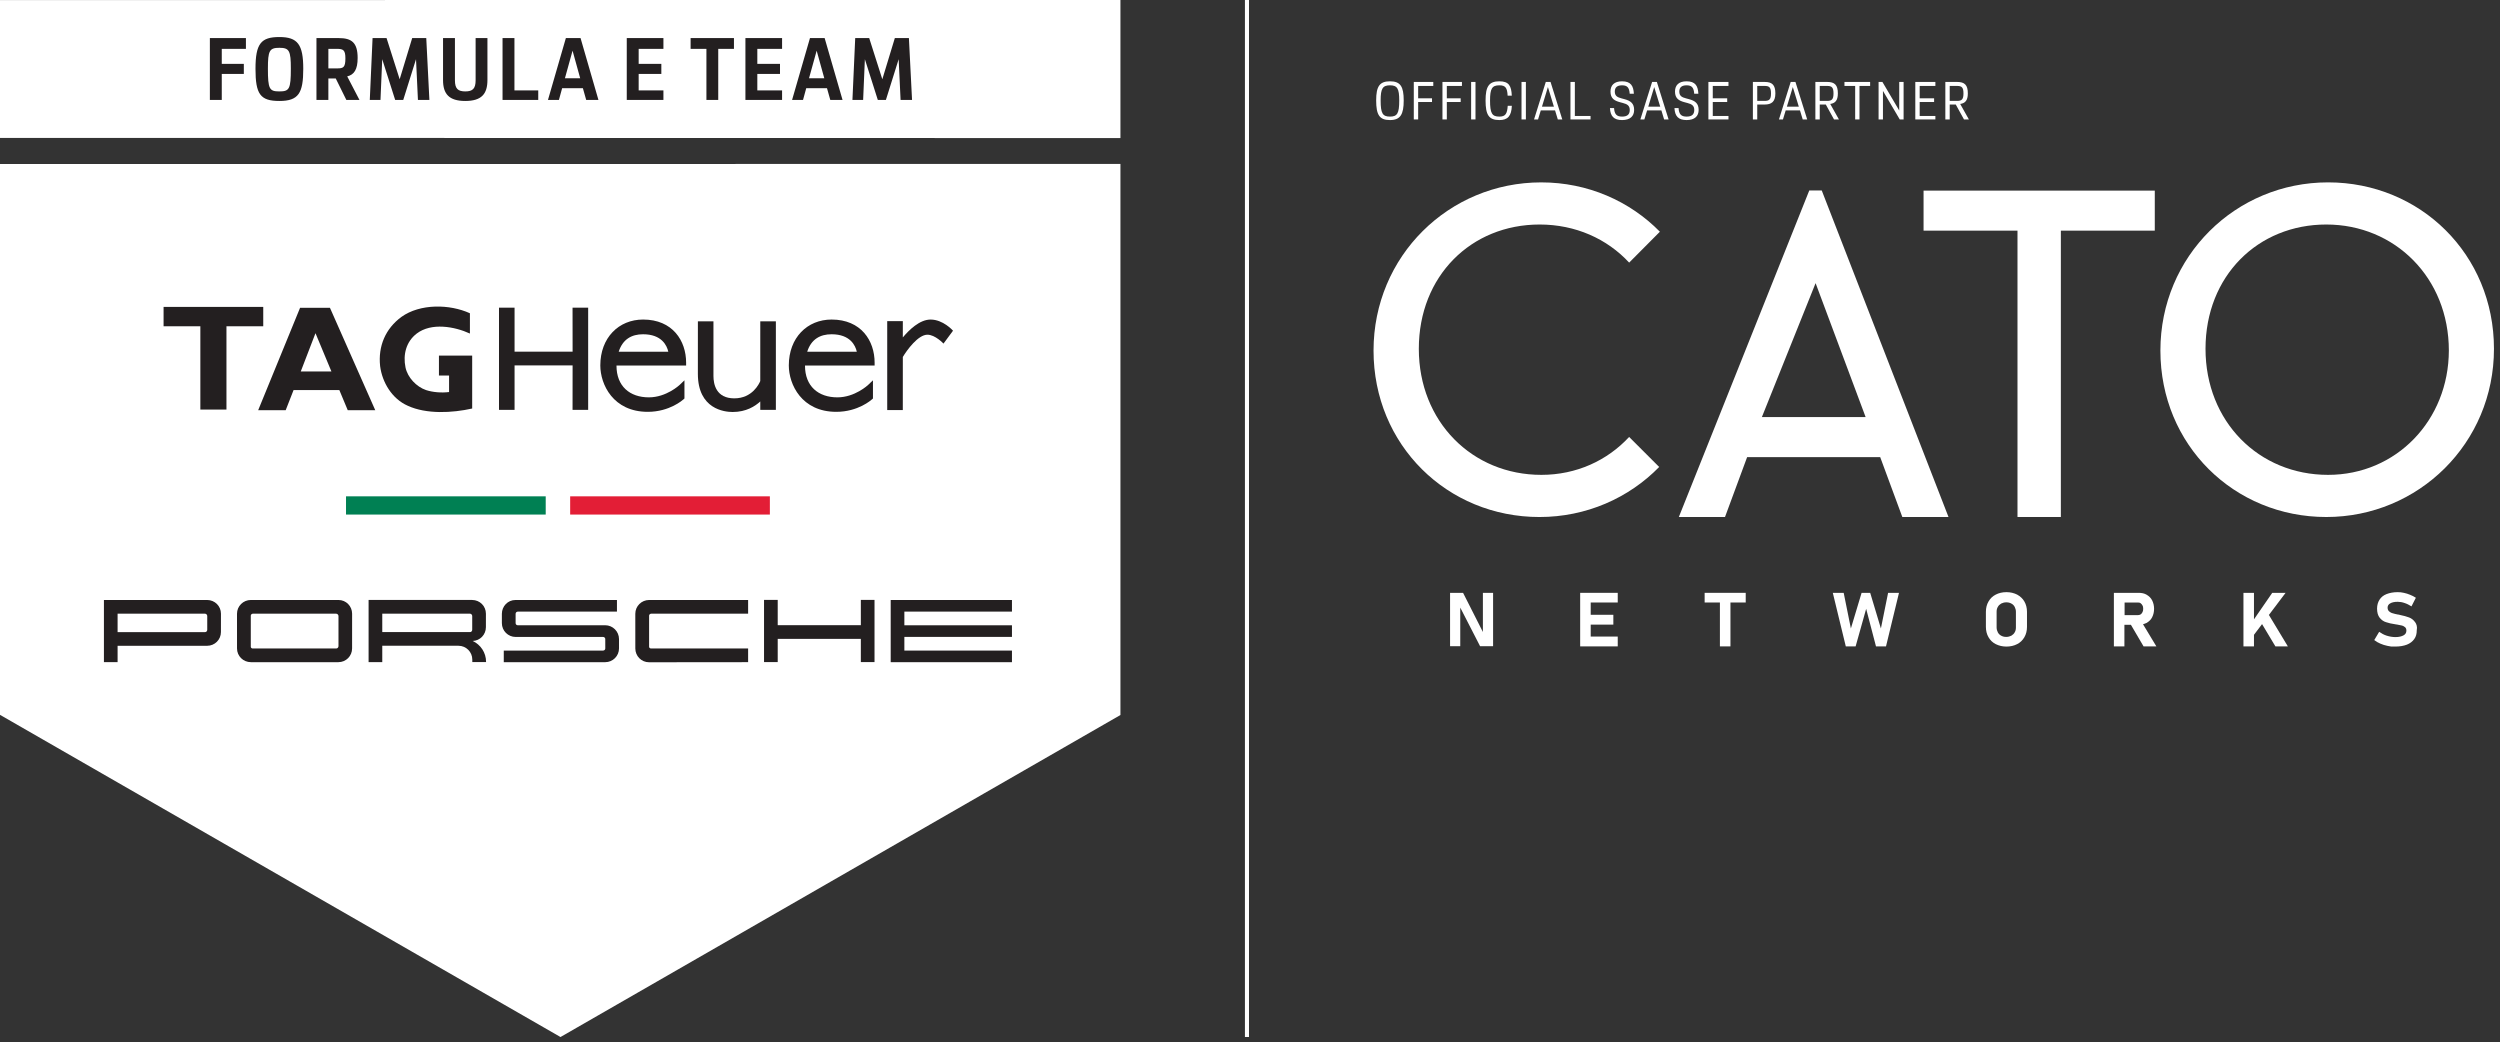 <?xml version="1.0" encoding="UTF-8"?> <svg xmlns="http://www.w3.org/2000/svg" width="295" height="123" viewBox="0 0 295 123" fill="none"><rect x="0" y="0" width="295" height="123" fill="#333333" stroke="none"/><g clip-path="url(#clip0_3480_5909)"><path d="M162.388 11.85C162.388 10.21 162.779 9.594 164.016 9.594C165.253 9.594 165.638 10.209 165.638 11.85C165.638 13.492 165.259 14.168 164.016 14.168C162.773 14.168 162.388 13.559 162.388 11.85ZM165.11 11.85C165.11 10.465 164.886 10.067 164.016 10.067C163.146 10.067 162.916 10.465 162.916 11.85C162.916 13.373 163.146 13.759 164.016 13.759C164.886 13.759 165.11 13.373 165.11 11.85Z" fill="white"></path><path d="M166.827 9.669H169.127V10.141H167.343V11.601H168.977V12.037H167.343V14.094H166.827V9.669Z" fill="white"></path><path d="M170.21 9.669H172.509V10.141H170.725V11.601H172.36V12.037H170.725V14.094H170.21V9.669Z" fill="white"></path><path d="M173.593 9.669H174.108V14.094H173.593V9.669Z" fill="white"></path><path d="M175.297 11.85C175.297 10.21 175.688 9.594 176.925 9.594C178.057 9.594 178.343 10.141 178.392 11.291H177.901C177.851 10.371 177.653 10.067 176.925 10.067C176.055 10.067 175.825 10.465 175.825 11.85C175.825 13.373 176.055 13.759 176.925 13.759C177.659 13.759 177.845 13.411 177.913 12.484H178.398C178.348 13.696 177.919 14.168 176.924 14.168C175.681 14.168 175.296 13.559 175.296 11.85H175.297Z" fill="white"></path><path d="M179.539 9.669H180.054V14.094H179.539V9.669Z" fill="white"></path><path d="M182.405 9.669H182.964L184.35 14.094H183.821L183.497 13.026H181.813L181.489 14.094H181.017L182.403 9.669H182.405ZM181.951 12.59H183.362L182.654 10.272L181.951 12.59Z" fill="white"></path><path d="M185.315 9.669H185.832V13.684H187.684V14.094H185.315V9.669Z" fill="white"></path><path d="M190.458 12.751C190.509 13.473 190.757 13.759 191.404 13.759C192.006 13.759 192.311 13.523 192.311 12.976C192.311 12.46 192.006 12.286 191.51 12.155L191.162 12.062C190.51 11.888 190.037 11.627 190.037 10.801C190.037 10.061 190.479 9.595 191.399 9.595C192.442 9.595 192.747 10.136 192.796 11.062H192.305C192.255 10.315 192 10.067 191.398 10.067C190.85 10.067 190.546 10.303 190.546 10.801C190.546 11.335 190.87 11.484 191.341 11.608L191.689 11.702C192.417 11.894 192.827 12.205 192.827 12.976C192.827 13.703 192.368 14.168 191.404 14.168C190.44 14.168 190.018 13.715 189.975 12.751H190.458Z" fill="white"></path><path d="M194.949 9.669H195.509L196.894 14.094H196.366L196.043 13.026H194.359L194.035 14.094H193.563L194.949 9.669ZM194.495 12.59H195.907L195.198 10.272L194.495 12.59Z" fill="white"></path><path d="M198.07 12.751C198.121 13.473 198.369 13.759 199.016 13.759C199.618 13.759 199.923 13.523 199.923 12.976C199.923 12.46 199.618 12.286 199.122 12.155L198.774 12.062C198.122 11.888 197.65 11.627 197.65 10.801C197.65 10.061 198.091 9.595 199.011 9.595C200.055 9.595 200.36 10.136 200.408 11.062H199.917C199.867 10.315 199.612 10.067 199.01 10.067C198.462 10.067 198.158 10.303 198.158 10.801C198.158 11.335 198.482 11.484 198.953 11.608L199.301 11.702C200.029 11.894 200.439 12.205 200.439 12.976C200.439 13.703 199.98 14.168 199.016 14.168C198.052 14.168 197.63 13.715 197.587 12.751H198.07Z" fill="white"></path><path d="M201.591 9.669H203.96V10.141H202.107V11.601H203.809V12.037H202.107V13.684H203.96V14.094H201.591V9.669Z" fill="white"></path><path d="M206.84 9.669H208.231C209.12 9.669 209.494 10.03 209.494 11.024C209.494 12.017 209.028 12.335 208.219 12.335H207.355V14.094H206.84V9.669ZM207.355 10.141V11.906H208.219C208.772 11.906 208.978 11.738 208.978 11.024C208.978 10.309 208.772 10.14 208.231 10.14H207.354L207.355 10.141Z" fill="white"></path><path d="M211.304 9.669H211.862L213.249 14.094H212.721L212.397 13.026H210.712L210.389 14.094H209.917L211.303 9.669H211.304ZM210.85 12.59H212.261L211.552 10.272L210.85 12.59Z" fill="white"></path><path d="M214.214 9.669H215.607C216.496 9.669 216.868 10.03 216.868 11.024C216.868 11.863 216.545 12.186 215.967 12.266L216.993 14.094H216.414L215.445 12.335H214.73V14.094H214.214V9.669ZM214.73 10.141V11.906H215.593C216.147 11.906 216.353 11.738 216.353 11.024C216.353 10.309 216.147 10.14 215.606 10.14H214.729L214.73 10.141Z" fill="white"></path><path d="M217.647 9.669H220.675V10.141H219.419V14.094H218.91V10.141H217.647V9.669Z" fill="white"></path><path d="M221.672 9.669H222.125L224.109 13.038V9.669H224.625V14.094H224.171L222.188 10.725V14.094H221.672V9.669Z" fill="white"></path><path d="M226.006 9.669H228.375V10.141H226.522V11.601H228.224V12.037H226.522V13.684H228.375V14.094H226.006V9.669Z" fill="white"></path><path d="M229.55 9.669H230.943C231.832 9.669 232.204 10.03 232.204 11.024C232.204 11.863 231.881 12.186 231.303 12.266L232.328 14.094H231.75L230.781 12.335H230.066V14.094H229.55V9.669ZM230.066 10.141V11.906H230.929C231.483 11.906 231.689 11.738 231.689 11.024C231.689 10.309 231.483 10.14 230.942 10.14H230.065L230.066 10.141Z" fill="white"></path><path d="M147.382 0H146.902V122.368H147.382V0Z" fill="white"></path><path d="M0 19.352V60.288V62.218V84.351L66.138 122.369L132.212 84.37V62.218V60.288V19.346L0 19.352Z" fill="white"></path><path d="M132.212 16.291V0L0 0.006V16.273" fill="white"></path><path d="M64.394 58.567H40.83V60.718H64.394V58.567Z" fill="#008053"></path><path d="M90.844 58.567H67.28V60.718H90.844V58.567Z" fill="#E31E36"></path><path d="M119.411 72.169V70.8H105.102V78.138H119.411V76.768H106.715V75.154H119.411V73.784H106.715V72.169H119.411Z" fill="#231F20"></path><path d="M101.579 73.772H91.77V70.788H90.156V78.126H91.77V75.387H101.579V78.126H103.193V75.387V73.772V70.788H101.579V73.772Z" fill="#231F20"></path><path d="M74.966 72.42L74.968 76.517C74.968 77.417 75.685 78.147 76.586 78.147L88.278 78.135V76.52H76.804C76.704 76.52 76.592 76.431 76.594 76.322V72.638C76.593 72.515 76.727 72.411 76.856 72.411H88.278V70.798H76.606C75.704 70.798 74.967 71.52 74.967 72.42" fill="#231F20"></path><path d="M71.412 73.78L61.112 73.784C60.961 73.784 60.842 73.68 60.842 73.53V72.431C60.842 72.281 60.96 72.17 61.11 72.17H72.8V70.8H60.814C59.921 70.8 59.221 71.544 59.221 72.431V73.53C59.221 74.431 59.95 75.161 60.851 75.161L71.153 75.158C71.301 75.158 71.423 75.262 71.423 75.411H71.421L71.424 76.514C71.424 76.667 71.301 76.768 71.153 76.768H59.445V78.138L71.413 78.137C72.313 78.137 73.043 77.411 73.043 76.513V75.411C73.041 74.513 72.312 73.779 71.413 73.779" fill="#231F20"></path><path d="M55.776 75.634C56.65 75.604 57.337 74.887 57.337 74.005L57.338 72.415C57.338 71.517 56.614 70.801 55.716 70.796V70.795L43.494 70.793V78.131H45.108V76.2H54.102C55.001 76.2 55.732 76.93 55.732 77.831V78.12H57.356V78.101C57.356 77.007 56.707 76.063 55.775 75.634M55.722 74.317H55.72C55.72 74.456 55.612 74.586 55.476 74.587H45.108V72.409L55.447 72.412C55.596 72.412 55.722 72.54 55.722 72.691V74.316V74.317Z" fill="#231F20"></path><path d="M39.951 70.799L29.605 70.797C28.704 70.797 27.966 71.52 27.966 72.421L27.968 76.517C27.968 77.418 28.704 78.136 29.605 78.136H39.928C40.829 78.136 41.547 77.413 41.547 76.512L41.549 72.416C41.549 71.527 40.833 70.799 39.952 70.799M39.94 76.253C39.94 76.393 39.815 76.522 39.681 76.522H29.804C29.7 76.522 29.593 76.431 29.593 76.323V72.639C29.593 72.514 29.727 72.412 29.856 72.412L39.658 72.415C39.807 72.415 39.941 72.542 39.941 72.692V76.254L39.94 76.253Z" fill="#231F20"></path><path d="M24.443 70.798L12.263 70.797V78.135H13.876V76.203H24.443C25.344 76.203 26.07 75.481 26.07 74.581L26.073 72.416C26.073 71.517 25.343 70.799 24.443 70.798ZM24.455 74.319C24.455 74.458 24.349 74.587 24.21 74.588H13.876V72.411L24.18 72.413C24.33 72.413 24.455 72.541 24.455 72.692V74.318V74.319Z" fill="#231F20"></path><path d="M55.719 48.205C53.356 48.735 50.316 48.892 48.121 47.881C46.248 47.061 45.092 45.104 44.853 43.189C44.604 40.838 45.489 38.777 47.37 37.393C49.57 35.819 53.054 35.871 55.45 36.966V39.359C53.638 38.527 50.911 38.037 49.173 39.359C47.924 40.318 47.537 41.837 47.849 43.357C48.101 44.553 49.13 45.635 50.276 46.031C51.089 46.291 52.085 46.374 52.99 46.261V44.31L51.795 44.313V41.963H55.717V48.207H55.719V48.205Z" fill="#231F20"></path><path d="M26.722 48.329V38.5H31.063V36.215H19.302V38.5H23.642V48.329H26.722Z" fill="#231F20"></path><path d="M38.932 36.32H35.409L30.465 48.402H33.712L34.64 46.031H40.043L41.033 48.402H44.279L38.933 36.32H38.932ZM35.49 43.833L37.227 39.316L39.107 43.833H35.49Z" fill="#231F20"></path><path d="M67.567 41.496H60.719V36.303H58.882V48.361H60.719V43.12H67.567L67.561 48.361H69.403V36.303H67.561L67.567 41.496Z" fill="#231F20"></path><path d="M89.712 44.962C89.586 45.274 88.781 47.006 86.646 47.006C84.511 47.006 84.187 45.35 84.187 44.362V37.921H82.351L82.349 44.112C82.349 48.291 85.495 48.615 86.459 48.615C88.046 48.615 89.107 47.934 89.712 47.371V48.366H91.553V37.921H89.713L89.711 44.962H89.712Z" fill="#231F20"></path><path d="M112.456 39.022C112.409 38.968 111.274 37.707 109.807 37.707C108.515 37.707 107.255 38.949 106.532 39.817L106.534 37.892H104.692V48.384H106.531L106.534 42.121C107.011 41.321 108.332 39.495 109.433 39.495C110.354 39.495 111.322 40.535 111.332 40.545L112.456 39.023V39.022Z" fill="#231F20"></path><path d="M73.007 41.503C73.478 40.032 74.529 39.443 75.882 39.443C78.079 39.443 78.693 40.765 78.859 41.503H73.007ZM75.887 37.706C73.009 37.706 70.837 39.853 70.837 43.121C70.837 45.369 72.357 48.596 76.437 48.596C79.021 48.596 80.591 47.18 80.657 47.12L80.765 47.021V44.877L80.196 45.42C80.181 45.435 78.635 46.888 76.569 46.888C74.317 46.888 72.746 45.577 72.746 43.151V43.129H80.962V42.793C80.962 40.211 79.373 37.706 75.887 37.706" fill="#231F20"></path><path d="M95.251 41.503C95.72 40.032 96.773 39.443 98.126 39.443C100.322 39.443 100.937 40.765 101.103 41.503H95.251ZM98.13 37.706C95.251 37.706 93.08 39.853 93.08 43.121C93.08 45.369 94.6 48.596 98.68 48.596C101.264 48.596 102.834 47.18 102.9 47.12L103.009 47.021V44.877L102.44 45.42C102.424 45.435 100.879 46.888 98.813 46.888C96.561 46.888 94.99 45.577 94.99 43.151V43.129H103.205V42.793C103.205 40.211 101.618 37.706 98.13 37.706Z" fill="#231F20"></path><path d="M101.85 11.792L102.055 6.985L103.582 11.792H104.535L106.042 6.985L106.268 11.792H107.621L107.251 4.494H105.59L104.114 9.353L102.566 4.494H100.915L100.587 11.792H101.848H101.85ZM96.366 5.98L97.268 9.239H95.463L96.366 5.98ZM93.465 11.792H94.757L95.135 10.408H97.585L97.974 11.792H99.42L97.308 4.494H95.576L93.465 11.792ZM87.96 11.792H92.285V10.664H89.364V8.727H92.04V7.538H89.364V5.764H92.285V4.493H87.96V11.791V11.792ZM81.492 5.764H83.358V11.791H84.752V5.764H86.607V4.493H81.492V5.764ZM73.958 11.792H78.284V10.664H75.363V8.727H78.038V7.538H75.363V5.764H78.284V4.493H73.958V11.791V11.792ZM67.562 5.98L68.464 9.239H66.66L67.562 5.98ZM64.66 11.792H65.952L66.332 10.408H68.781L69.171 11.792H70.616L68.505 4.494H66.772L64.66 11.792ZM59.3 11.792H63.513V10.664H60.704V4.494H59.3V11.792ZM52.278 9.445C52.278 11.075 52.975 11.915 54.903 11.915C56.83 11.915 57.517 11.074 57.517 9.445V4.494H56.123V9.476C56.123 10.47 55.764 10.787 54.903 10.787C54.042 10.787 53.682 10.469 53.682 9.476V4.494H52.278V9.445ZM44.897 11.792L45.102 6.985L46.63 11.792H47.583L49.09 6.985L49.316 11.792H50.668L50.299 4.494H48.638L47.161 9.353L45.614 4.494H43.963L43.635 11.792H44.895H44.897ZM39.752 5.764C40.511 5.764 40.757 5.908 40.757 6.892C40.757 7.968 40.5 8.07 39.793 8.07H38.748V5.764H39.753H39.752ZM37.343 11.792H38.747V9.26H39.618L40.869 11.792H42.417L40.971 9.014C41.791 8.819 42.201 8.194 42.201 6.841C42.201 5.037 41.504 4.494 39.976 4.494H37.342V11.792H37.343ZM32.966 10.787C31.787 10.787 31.613 10.511 31.613 8.101C31.613 5.989 31.787 5.641 32.966 5.641C34.144 5.641 34.319 5.99 34.319 8.101C34.319 10.511 34.145 10.787 32.966 10.787ZM32.966 11.915C35.232 11.915 35.785 10.992 35.785 8.122C35.785 5.251 35.129 4.37 32.966 4.37C30.802 4.37 30.148 5.139 30.148 8.122C30.148 11.105 30.701 11.915 32.966 11.915ZM24.765 11.792H26.169V8.727H28.772V7.538H26.169V5.764H29.019V4.493H24.765V11.791V11.792Z" fill="#231F20"></path><path d="M214.965 22.473H213.495L198.103 61.005H203.551L206.161 53.941H221.864L224.474 61.005H229.923L214.965 22.473ZM220.144 49.217H207.901L214.24 33.41L220.144 49.217Z" fill="white"></path><path d="M226.98 22.493V23.466V23.964V27.216H238.064V61.005H241.627H242.083H243.181V27.216H254.264V23.964V23.239V22.493H226.98Z" fill="white"></path><path d="M174.982 74.575L172.642 69.955H171.108V76.254H172.31V71.695L174.651 76.254H176.184V69.955H174.982V74.575Z" fill="white"></path><path d="M186.895 69.955H186.46V76.274H186.895H187.703H190.893V75.114H187.703V73.705H190.375V72.545H187.703V71.095H190.893V69.955H187.703H186.895Z" fill="white"></path><path d="M201.147 71.095H202.949V76.274H204.193V71.095H205.995V69.955H201.147V71.095Z" fill="white"></path><path d="M221.946 74.161L220.683 69.955H219.668L218.404 74.161L217.555 69.955H216.271L217.804 76.274H218.963L220.207 71.84L221.367 76.274H222.548L224.081 69.955H222.796L221.946 74.161Z" fill="white"></path><path d="M238.023 70.163C237.651 69.977 237.236 69.873 236.76 69.873C236.284 69.873 235.849 69.977 235.496 70.163C235.124 70.35 234.854 70.62 234.647 70.972C234.44 71.324 234.336 71.738 234.336 72.194V73.975C234.336 74.431 234.44 74.845 234.647 75.198C234.854 75.55 235.124 75.819 235.496 76.006C235.869 76.192 236.284 76.296 236.76 76.296C237.236 76.296 237.671 76.192 238.023 76.006C238.396 75.819 238.666 75.55 238.873 75.198C239.08 74.845 239.184 74.431 239.184 73.975V72.194C239.184 71.738 239.08 71.324 238.873 70.972C238.686 70.64 238.396 70.371 238.023 70.163ZM237.878 74.037C237.878 74.265 237.837 74.451 237.733 74.617C237.651 74.783 237.505 74.907 237.34 75.01C237.174 75.093 236.967 75.156 236.739 75.156C236.512 75.156 236.325 75.114 236.139 75.01C235.973 74.928 235.828 74.783 235.745 74.617C235.663 74.451 235.6 74.265 235.6 74.037V72.193C235.6 71.965 235.642 71.779 235.745 71.613C235.828 71.448 235.973 71.323 236.139 71.22C236.305 71.137 236.512 71.075 236.739 71.075C236.967 71.075 237.153 71.116 237.34 71.22C237.505 71.302 237.651 71.448 237.733 71.613C237.815 71.779 237.878 71.965 237.878 72.193V74.037Z" fill="white"></path><path d="M253.311 73.498C253.581 73.332 253.809 73.125 253.954 72.835C254.099 72.545 254.181 72.213 254.181 71.84C254.181 71.468 254.099 71.136 253.954 70.846C253.809 70.555 253.581 70.349 253.311 70.183C253.042 70.017 252.711 69.955 252.359 69.955H249.438V76.273H250.68V73.725H251.447L252.939 76.273H254.451L252.877 73.663C253.022 73.622 253.167 73.559 253.311 73.497V73.498ZM250.702 71.095H252.256C252.38 71.095 252.504 71.115 252.587 71.177C252.67 71.239 252.753 71.323 252.815 71.447C252.877 71.551 252.897 71.695 252.897 71.84C252.897 71.986 252.877 72.11 252.815 72.234C252.753 72.338 252.69 72.441 252.587 72.504C252.483 72.565 252.38 72.586 252.256 72.586H250.702V71.094V71.095Z" fill="white"></path><path d="M269.699 69.955H268.124L265.969 73.083V69.955H264.727V76.274H265.969V74.907L266.923 73.643L268.497 76.274H269.968L267.73 72.565L269.699 69.955Z" fill="white"></path><path d="M284.966 73.395C284.78 73.147 284.552 72.96 284.262 72.856C283.971 72.752 283.64 72.649 283.205 72.566C283.185 72.566 283.164 72.566 283.143 72.545C283.123 72.545 283.102 72.545 283.082 72.525H282.999C282.709 72.463 282.481 72.421 282.315 72.359C282.15 72.318 282.025 72.234 281.901 72.131C281.798 72.027 281.736 71.883 281.736 71.697C281.736 71.49 281.84 71.303 282.047 71.199C282.254 71.075 282.544 71.013 282.937 71.013C283.186 71.013 283.455 71.054 283.746 71.158C284.015 71.241 284.284 71.386 284.554 71.552L285.072 70.536C284.865 70.391 284.637 70.288 284.388 70.184C284.16 70.08 283.911 70.018 283.663 69.957C283.415 69.895 283.166 69.874 282.938 69.874C282.42 69.874 281.986 69.957 281.612 70.102C281.239 70.247 280.97 70.474 280.783 70.765C280.597 71.055 280.493 71.407 280.493 71.821C280.493 72.277 280.597 72.629 280.804 72.898C281.011 73.147 281.26 73.333 281.549 73.416C281.84 73.52 282.212 73.603 282.647 73.665L282.751 73.685H282.792C283.04 73.726 283.248 73.768 283.414 73.81C283.58 73.851 283.704 73.934 283.807 74.017C283.911 74.121 283.953 74.244 283.953 74.41C283.953 74.658 283.849 74.845 283.621 74.969C283.393 75.094 283.082 75.176 282.668 75.176C282.316 75.176 281.964 75.114 281.633 75.01C281.301 74.906 281.011 74.741 280.742 74.554L280.162 75.528C280.369 75.694 280.618 75.839 280.866 75.942C281.136 76.067 281.426 76.149 281.716 76.212C282.027 76.274 282.172 76.294 282.172 76.294H282.649C283.187 76.294 283.643 76.212 284.016 76.067C284.389 75.922 284.679 75.694 284.886 75.404C285.093 75.114 285.177 74.782 285.177 74.368C285.259 73.975 285.156 73.643 284.97 73.394L284.966 73.395Z" fill="white"></path><path d="M274.711 21.52C263.814 21.52 254.927 30.221 254.927 41.367C254.927 52.513 263.628 61.007 274.504 61.007C285.379 61.007 294.288 52.306 294.288 41.16C294.288 30.015 285.587 21.52 274.711 21.52ZM274.711 56.034C266.549 56.034 260.251 49.757 260.251 41.16C260.251 32.563 266.424 26.493 274.504 26.493C282.584 26.493 288.965 32.77 288.965 41.367C288.944 49.591 282.77 56.034 274.711 56.034Z" fill="white"></path><path d="M192.239 51.559C189.67 54.335 186.024 56.034 181.882 56.034C173.719 56.034 167.421 49.757 167.421 41.16C167.421 32.563 173.595 26.493 181.675 26.493C185.901 26.493 189.63 28.171 192.24 30.989L195.866 27.343C192.324 23.738 187.372 21.521 181.862 21.521C170.965 21.521 162.077 30.223 162.077 41.368C162.077 52.514 170.778 61.008 181.654 61.008C187.185 61.008 192.199 58.77 195.783 55.103L192.24 51.561L192.239 51.559Z" fill="white"></path></g><defs><clipPath id="clip0_3480_5909"><rect width="294.289" height="122.368" fill="white"></rect></clipPath></defs></svg> 
